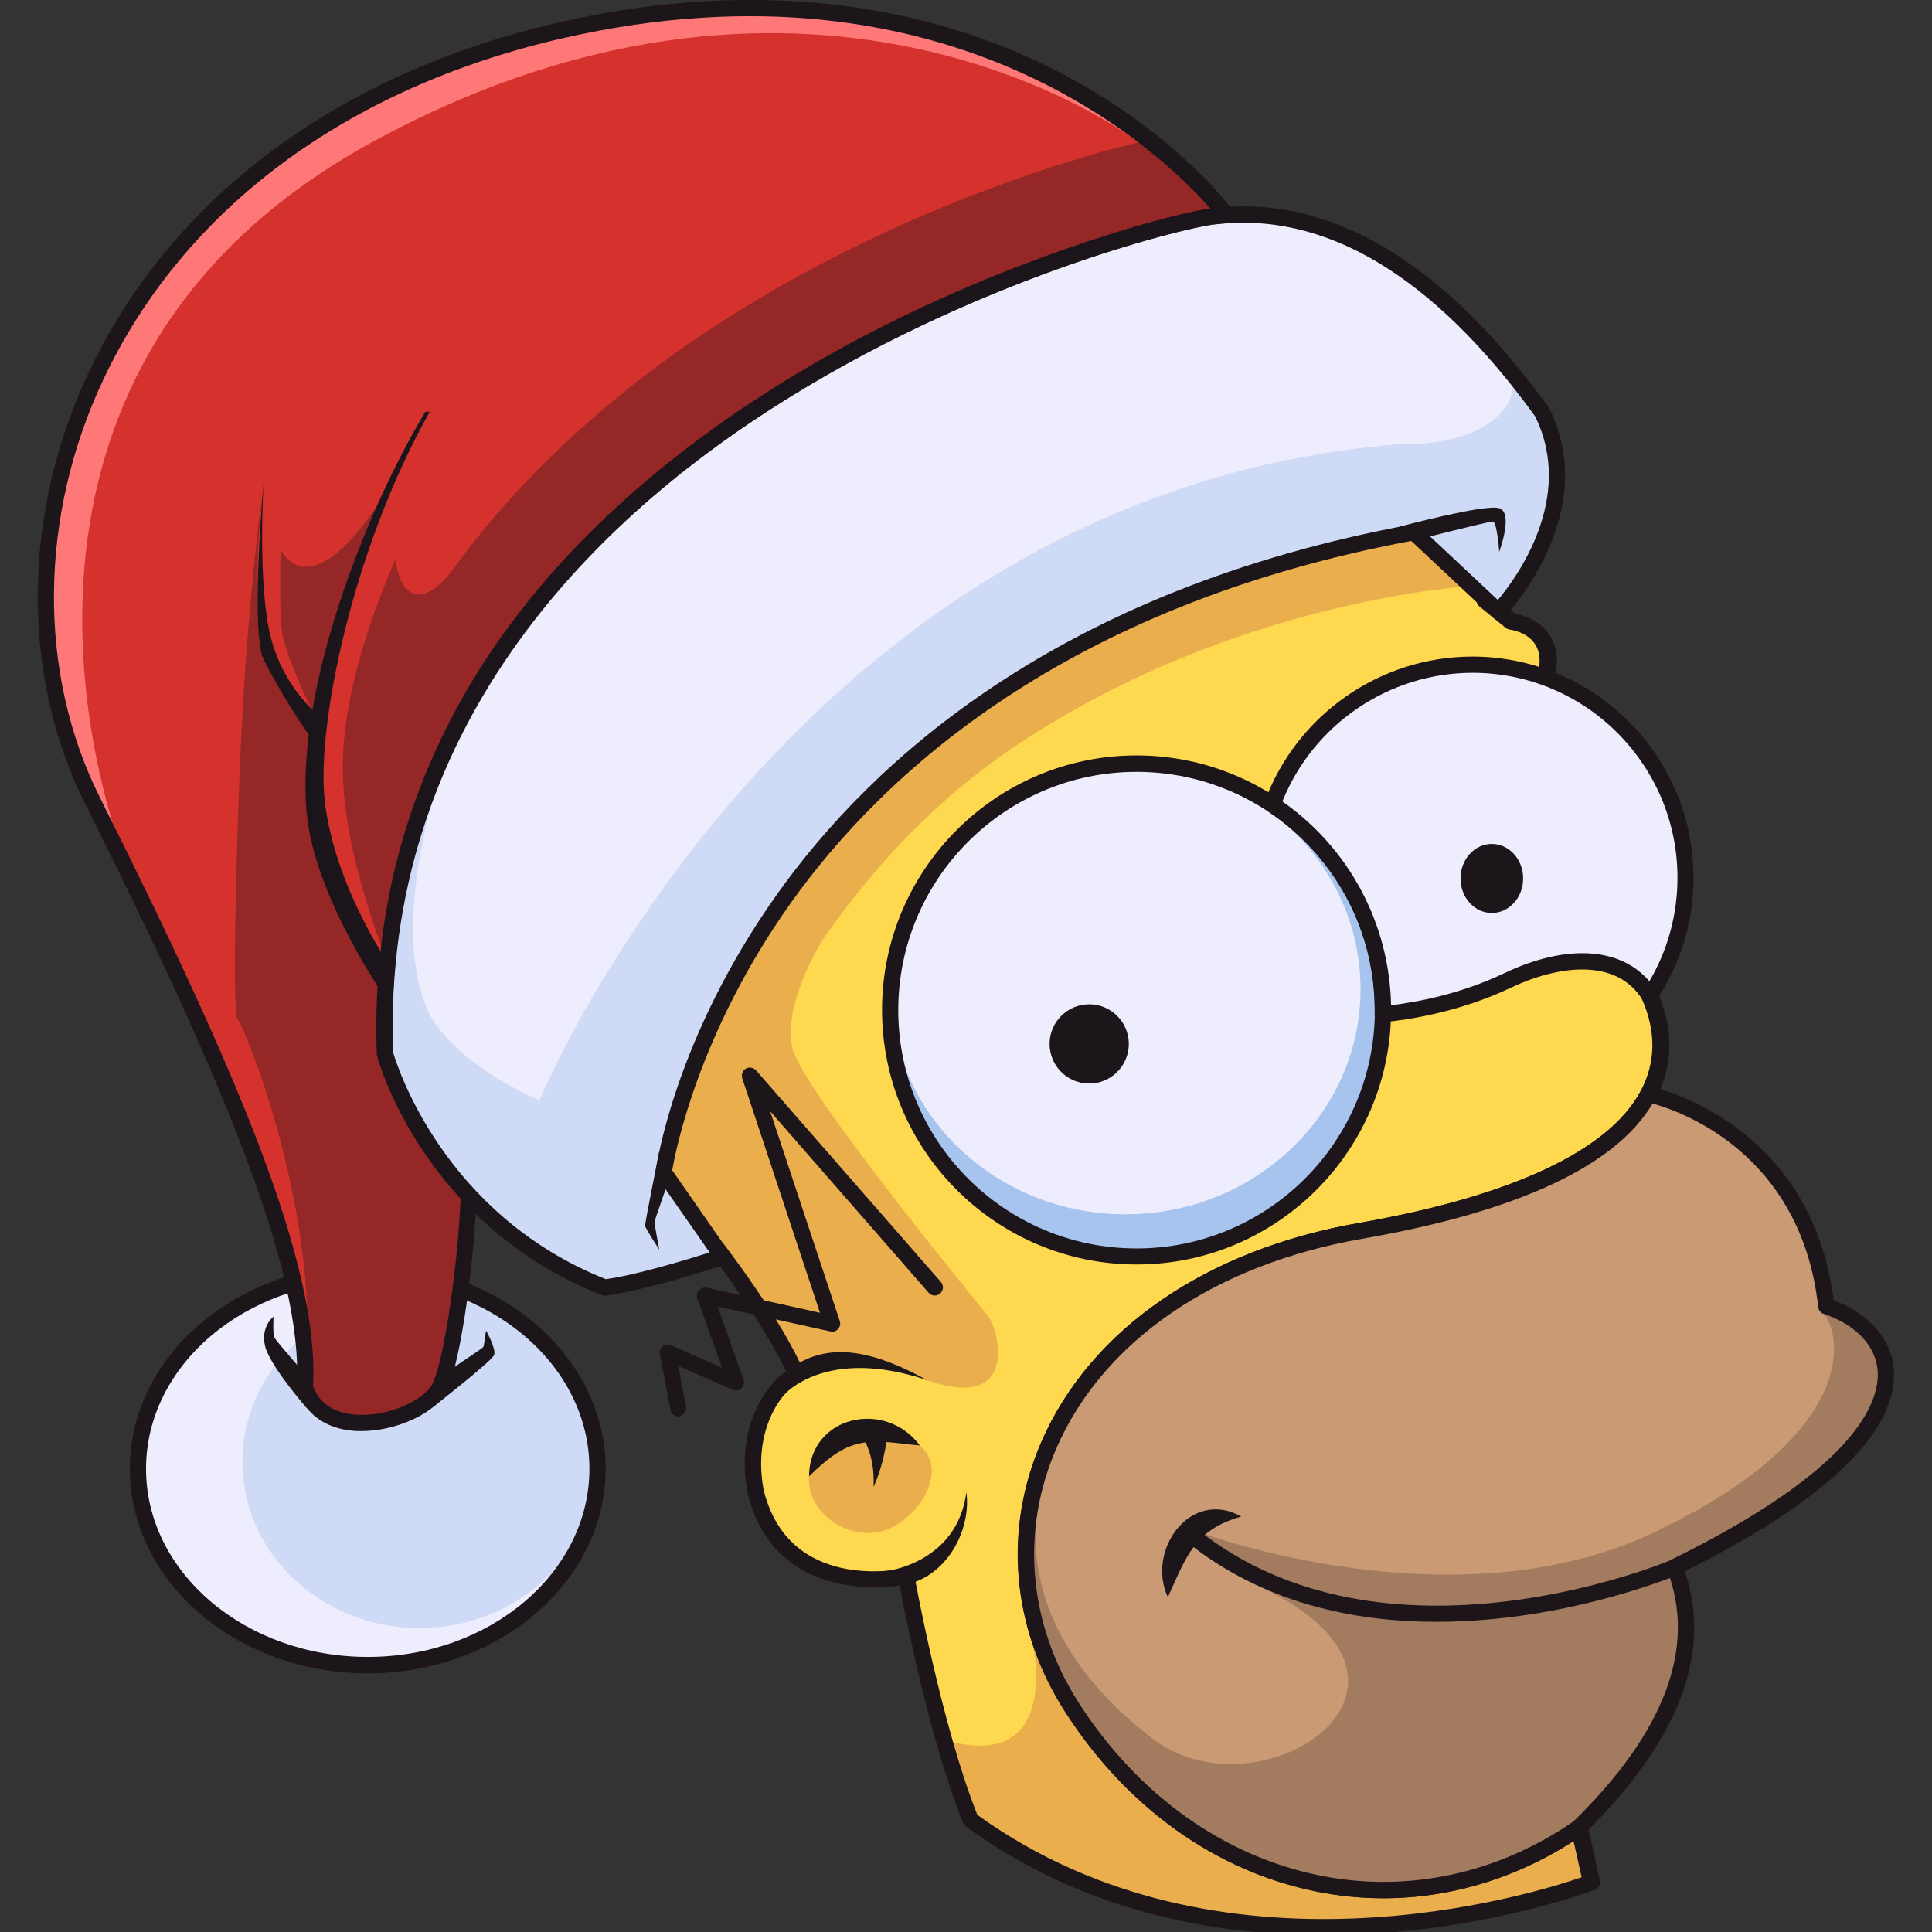<?xml version="1.0" encoding="utf-8"?>

<svg version="1.1" id="Слой_1" xmlns="http://www.w3.org/2000/svg" xmlns:xlink="http://www.w3.org/1999/xlink" x="0px" y="0px"
	 viewBox="0 0 1024 1024" style="enable-background:new 0 0 1024 1024;" xml:space="preserve">
<rect x="0" y="0" width="1024" height="1024" fill="#333333" stroke="none"/>
<style type="text/css">
	.st0{fill:#FED84F;}
	.st1{fill:#EAAE4D;}
	.st2{fill:#1C161B;}
	.st3{fill:#EEEDFD;}
	.st4{opacity:0.43;fill:#A7C4EE;}
	.st5{fill:#D5322D;}
	.st6{fill:#FF7878;}
	.st7{opacity:0.34;fill:#1C161B;}
	.st8{fill:#A7C4EE;}
	.st9{fill:#C99A73;}
	.st10{opacity:0.22;fill:#1C161B;}
</style>
<g>
	<path class="st0" d="M873.7,579.9c-14.8,28.1-57.3,55.8-152.6,72.5c-135.4,23.7-197.3,122.5-171.7,211.3c4,14.1,10.2,28,18.8,41.2
		c62.2,96.8,177.6,126.7,268.7,63.8c6.5,29,6.5,29,6.5,29s-26.6,10.3-67.5,17.5c0,0,0,0-0.1,0c-46.7,8.1-112.2,12-177.8-8.6
		c-28.3-8.9-56.7-22.3-83.5-41.9c-3.8-9.5-7.5-20.2-10.9-31.4c-13.9-45.6-23.3-97.7-23.3-97.7s-65.4,14.5-79.9-45.2
		c-7.3-39.5,16.1-60.5,21.8-61.3c-4.9-11.4-12.7-24.6-20.2-36.1c-11.1-17-21.7-30.7-21.7-30.7l-94.5-51.9l42.8-110.5l69.4-69.4
		l158.3-189.6l127.4-27.4l43.5,3.2c0,0,62.5,41.3,59.9,101.3l14,11.4c0,0,25.2,2.7,18.2,29.7c-7,27-36.5,65.7-36.5,65.7
		s90.4,55.8,91.6,103C881.3,543.5,883.3,561.8,873.7,579.9z"/>
	<path class="st1" d="M434.9,500c0,0-20.5,33.3-14.8,55.9c5.8,22.6,98.4,135.1,103.7,141.8s17.1,50.9-32.4,33.9
		c-34.1-13.6-62.3-11.1-71.7-5.1c-12-18.2-57.2-97.2-57.2-97.2S411.1,502.6,434.9,500z"/>
	<path class="st1" d="M428.8,782.5c0,0,15.9-37.1,58.7-16.4c16.3,14-1.9,40.6-20.1,45.5C449.3,816.4,427.4,801.8,428.8,782.5z"/>
	<path class="st1" d="M843.4,997.7c0,0-26.6,10.3-67.5,17.5c0,0,0,0-0.1,0c-46.7,8.1-112.2,12-177.8-8.6
		c-28.3-8.9-56.7-22.3-83.5-41.9c-3.8-9.5-7.5-20.2-10.9-31.4c0.3-3.3,0.9-6.6,1.5-9.9c60,14.3,42.1-58.6,39.8-60.4l4.5,0.7
		c4,14.1,10.2,28,18.8,41.2c62.2,96.8,177.6,126.7,268.7,63.8C843.4,997.7,843.4,997.7,843.4,997.7z"/>
	<path class="st1" d="M779.8,310.6c0,0-124.3,6.8-240.3,83.9S374.8,607.3,372.3,647.7c-23.9-32.3-23.9-32.3-23.9-32.3
		s31-124.7,136.5-215s264.5-118.3,264.5-118.3L779.8,310.6z"/>
	<path class="st2" d="M701.6,1025.7c-59.3,0-128.3-12.9-189.6-57.6c-0.6-0.5-1.1-1.1-1.5-1.9c-17.1-42-30.4-108.6-33.7-125.8
		c-15.5,2-67.5,4.7-80.6-49.1c-5.1-27.8,4.2-45.8,10.2-54.1c3.2-4.4,6.8-8.1,10.2-10.3c-11.6-24.9-35.3-56.3-39.1-61.4l-93.7-51.5
		c-1.9-1-2.7-3.3-1.9-5.3l42.8-110.5c0.2-0.6,0.5-1.1,1-1.5l69.4-69.4l158-189.3c0.6-0.7,1.5-1.2,2.4-1.4l127.4-27.4
		c0.4-0.1,0.8-0.1,1.2-0.1l43.6,3.2c0.7,0.1,1.4,0.3,2.1,0.7c2.6,1.7,63,42.4,61.9,102.9l11.5,9.4c3.4,0.6,12.4,3,17.8,10.8
		c4.4,6.3,5.3,14.4,2.8,24.1c-5.9,22.9-26.9,53-34.5,63.5c17.8,11.6,87.7,59.7,89.7,103.1c8.2,19.3,7.7,38.6-1.4,55.6
		c-18.5,34.4-70.8,59.4-155.4,74.2c-77.9,13.6-136.9,53.9-161.7,110.6c-19.4,44.2-15.1,93.6,11.7,135.4
		c31.3,48.7,76.7,81.2,127.9,91.5c46.4,9.3,94.2-1,134.8-29c1.2-0.8,2.7-1,4-0.5c1.3,0.5,2.3,1.7,2.6,3.1l6.5,29
		c0.5,2.1-0.7,4.2-2.6,4.9C843.9,1002.2,781.7,1025.7,701.6,1025.7z M518,961.9c129.5,93.5,294.5,42,320.3,33.1l-4.3-19.2
		c-41.3,26.6-89.4,36.2-136.1,26.8c-53.5-10.7-100.9-44.6-133.4-95.3c-28.4-44.3-33-96.7-12.4-143.5c26-59.3,87.3-101.5,168.1-115.6
		c80.7-14.1,132.4-38.2,149.3-69.8c8.1-15.1,8.4-31.5,0.8-48.8c-0.2-0.5-0.3-1.1-0.4-1.6c-1.2-44.3-88.7-98.8-89.6-99.4
		c-1-0.6-1.7-1.7-2-2.9c-0.2-1.2,0.1-2.4,0.8-3.4c0.3-0.4,29.1-38.3,35.8-64.2c1.9-7.1,1.4-12.8-1.5-17c-4.3-6.3-13-7.4-13.1-7.4
		c-0.8-0.1-1.6-0.4-2.2-0.9l-14-11.4c-1-0.9-1.6-2.2-1.6-3.5c2.3-53-49.6-91.7-57.1-97l-41.8-3.1l-125.3,27L401.3,433.2l-69,69
		l-41.1,106.1l91.2,50.1c0.5,0.3,1,0.7,1.3,1.1c1.2,1.6,30.3,39.3,42.5,67.7c0.5,1.2,0.5,2.6-0.2,3.8c-0.7,1.2-1.8,2-3.1,2.2
		c-4.5,1.2-24.7,20.5-18.2,56.3c13.3,54.6,72.2,42.3,74.7,41.8c1.1-0.3,2.3,0,3.3,0.6c1,0.7,1.6,1.7,1.9,2.8
		C484.7,835.6,499,914.3,518,961.9z"/>
	<g>
		<ellipse class="st3" cx="194.9" cy="778.5" rx="121.8" ry="104.1"/>
		<ellipse class="st4" cx="222.4" cy="774.8" rx="93.9" ry="88.1"/>
		<path class="st2" d="M194.9,886.9c-69.5,0-126.1-48.6-126.1-108.4c0-59.7,56.6-108.4,126.1-108.4S321,718.8,321,778.5
			C321,838.3,264.4,886.9,194.9,886.9z M194.9,678.8c-64.8,0-117.5,44.7-117.5,99.7c0,55,52.7,99.7,117.5,99.7
			s117.5-44.7,117.5-99.7C312.4,723.5,259.7,678.8,194.9,678.8z"/>
		<path class="st3" d="M794.2,324.2c0,0,0,0-44.8-42.1c-361,66.5-397.7,339.3-397.7,339.3l31.2,44.7c0,0-40.7,13.6-62.4,16.3
			c-31.4-12.3-54.8-30.2-72.1-48.7C214.1,597,204,558.3,204,558.3c-2.3-67.6,12.9-125.8,39.1-175.7c0-0.1,0.1-0.2,0.1-0.2
			C345.7,186.2,615.2,118.2,642,114.7c2.7-0.3,5.3-0.6,8-0.8c44.2-3.1,94.6,15.8,148,79.6c0,0,0.1,0.1,0.1,0.1
			c6.4,7.6,12.7,15.7,19.1,24.6C844.4,272.6,794.2,324.2,794.2,324.2z"/>
		<path class="st4" d="M794.2,324.2c0,0,0,0-44.8-42.1c-361,66.5-397.7,339.3-397.7,339.3l31.2,44.7c0,0-40.7,13.6-62.4,16.3
			C226.9,645.8,204,558.3,204,558.3c-2.3-67.6,12.9-125.8,39.1-175.7c-2,4.9-40.8,100.2-15.8,154.3c15.4,28.8,58.6,46.2,58.6,46.2
			s132.7-320.9,454.6-347.6c55.4,1,69.2-28.5,57.7-41.8c6.4,7.6,12.7,15.7,19.1,24.6C844.4,272.6,794.2,324.2,794.2,324.2z"/>
		<path class="st2" d="M320.5,686.7c-0.5,0-1.1-0.1-1.6-0.3c-94.6-37-118.9-126.2-119.2-127c-0.1-0.3-0.1-0.6-0.1-0.9
			c-6-176,107.7-286.9,204.1-348.9c108.3-69.7,221.4-97,237.7-99.1c62.6-8.1,122.9,27.3,179.3,105.3c0.1,0.2,0.3,0.4,0.4,0.6
			c28.2,56.4-23.3,110.2-23.8,110.8c-1.6,1.7-4.3,1.7-6,0.1L748,286.7C564.6,321.1,467.9,410,419,478.8
			c-48.6,68.4-60.9,130.8-62.7,141.5l30.2,43.4c0.8,1.1,1,2.5,0.6,3.8c-0.4,1.3-1.4,2.3-2.7,2.7c-1.7,0.6-41.4,13.7-63.3,16.5
			C320.9,686.7,320.7,686.7,320.5,686.7z M208.3,557.6c1.9,6.6,26.6,86.1,112.8,120.4c16.5-2.3,43.5-10.5,55-14.2l-27.9-40
			c-0.6-0.9-0.9-2-0.7-3c0.4-2.8,9.9-70.1,64.2-146.6c50-70.5,149-161.7,336.9-196.3c1.3-0.2,2.7,0.2,3.7,1.1l41.6,39
			c9.8-11.7,41.1-54.1,19.7-97.4c-54.3-75-111.9-109.2-171-101.5c-16,2.1-127.1,28.9-234.1,97.8C314,277.6,202.6,386,208.3,557.6z"
			/>
		<path class="st5" d="M650,114c-2.7,0.2-5.4,0.4-8,0.8c-26.8,3.4-296.3,71.4-398.9,267.6c0,0,0,0.1-0.1,0.2
			c-26.1,49.9-41.4,108.2-39.1,175.7c0,0,10.2,38.7,44.5,75.4c-1.2,36.3-8.6,87.2-15.2,101.5c-8.9,17.9-61.4,32-71.7,0
			c3.2-53-27.9-135-78.7-241.7c-3.5-7.4-7.1-14.9-10.8-22.5c-7.3-15.1-15-30.7-23-46.7C-21.4,283.5,56.7,71.2,297.2,16.1
			C446.5-18,546.4,27.9,600.7,67.7c2.9,2.2,5.7,4.3,8.4,6.4c0,0,0,0,0,0C636.6,95.7,650,114,650,114z"/>
		<path class="st6" d="M601.6,74.1c0,0-166.3-127.2-402.1,0C-6.4,185.1,39.6,394.5,72,470.9c-7.3-15.1-15-30.7-23-46.7
			C-21.4,283.5,56.7,71.2,297.2,16.1C446.5-18,546.4,27.9,600.7,67.7L601.6,74.1z"/>
		<path class="st2" d="M191.6,758.5c-1.3,0-2.6,0-3.9-0.1c-15.3-1.2-26-9-30.2-21.9c-0.2-0.5-0.2-1-0.2-1.6
			c3.8-62.5-42.1-168.6-112.1-308.7C10.9,357.8,11.7,272.3,47,197.4C90.9,104.5,179.4,38.7,296.2,11.9
			c125.6-28.7,215.9-0.3,269.6,28.7c58.3,31.4,86.5,69.2,87.6,70.8c0.9,1.3,1.1,2.9,0.4,4.4c-0.7,1.4-2.1,2.4-3.6,2.5
			c-2.6,0.2-5.2,0.4-7.8,0.7c-10,1.3-83.8,18-169.6,61.1c-73.7,37-172.7,102.4-225.9,204c-0.1,0.1-0.1,0.3-0.2,0.4
			c-27.7,52.9-40.6,111.1-38.6,173.1c1.2,4.3,12.1,39.7,43.3,73.1c0.8,0.8,1.2,1.9,1.2,3.1c-1.2,34.7-8.3,87.4-15.6,103.2
			C231.2,748.9,210.2,758.5,191.6,758.5z M165.9,734.6c4,11.4,14.4,14.6,22.4,15.2c17.6,1.4,36.8-7.9,41.1-16.6
			c5.9-12.8,13.3-61.8,14.7-97.9c-33.7-36.7-43.9-74.3-44.3-75.9c-0.1-0.3-0.1-0.6-0.1-0.9c-2.2-63.6,11.1-123.4,39.5-177.7
			c0.1-0.1,0.1-0.2,0.1-0.3C293.5,276.6,394.2,210,469,172.4c80.3-40.3,155.5-59.8,172.4-61.9c0,0,0.1,0,0.1,0
			C617.3,82.9,505.3-27.1,298.1,20.3C183.9,46.5,97.5,110.6,54.8,201.1c-34.2,72.5-35,155.2-2,221.3
			C125.2,567.1,169.4,669.9,165.9,734.6z"/>
		<path class="st2" d="M227.8,218.2c-0.8,0-1.7,0.1-2.4,0.1c-30.8,51.3-69.2,146.7-62.8,213.4c4.5,44.2,41.4,96.8,41.4,96.8
			l1.3-18.8c0,0-28.1-40.6-33.2-85.5C167.7,384.7,186.8,291,227.8,218.2z"/>
		<path class="st2" d="M169.1,379.2c0,0-18.3-13.6-25.5-41.1c-7.2-27.5-3.9-82.4-3.9-82.4s-6.5,72.1-0.8,91.8
			c4.7,11.4,24.4,43.3,28.8,46.6C166.6,386.1,169.1,379.2,169.1,379.2z"/>
		<path class="st7" d="M650,114c-2.7,0.2-5.4,0.4-8,0.8c-26.8,3.4-296.3,71.4-398.9,267.6c0,0,0,0.1-0.1,0.2
			c-26.1,49.9-41.4,108.2-39.1,175.7c0,0,10.2,38.7,44.5,75.4c-1.2,36.3-8.6,87.2-15.2,101.5c-8.9,17.9-61.4,32-71.7,0
			c10.1-89.7-32.1-191.4-35.5-194.8c-3.1-3.1-0.5-86.5-0.1-100.3c0-1.2,0.1-1.9,0.1-1.9c0.9-23.1,2.2-91.9,13.2-178.2
			c-1.4,13-5.1,54.2-0.3,76.8c5.7,27.1,28.6,44,28.6,44s-15.4-30.5-17.9-45c-1.3-7.6-1.2-27.4-0.9-44.4
			c13.4,22.2,37.9,0.9,59.3-36.8c-19.3,43.5-42.6,114-42.2,159.7c0.5,64.5,39.6,95.6,39.6,95.6s-24.2-57.7-23.7-104.5
			c0.3-37.9,15.4-80.3,27.8-108.7c2.8,19,13,26.3,29.1,7.1C366.3,126.1,605.3,74.9,609.1,74.1c0,0,0,0,0,0
			C636.6,95.7,650,114,650,114z"/>
		<path class="st2" d="M349.4,610.4c0,0-7.6,37.8-7.5,39.3c0.2,1.5,7.5,12.6,7.5,12.6s-2.5-13.4-2.5-14.5c0-1.1,9.4-27.4,9.4-27.4
			L349.4,610.4z"/>
		<path class="st2" d="M741.6,279.2c0,0,44.7-12,52.8-9.9c8.1,2.1,0.2,23.2,0.2,23.2s-1.1-16.1-3.4-16.1c-2.3,0-43.2,10.4-43.2,10.4
			L741.6,279.2z"/>
		<path class="st2" d="M162.7,746.5c0,0-19.7-22.6-22.2-33s4.5-15.7,4.5-15.7s-0.6,9.3,0.6,11.4c1.2,2.1,18.2,21.5,18.2,21.5
			L162.7,746.5z"/>
		<path class="st2" d="M229.6,745.7c0,0,31-24.2,32.3-27.5c1.2-3.3-4.3-13-4.3-13s-1,7.9-1.4,8.7c-0.4,0.8-24,16.3-24,16.3
			L229.6,745.7z"/>
	</g>
	<path class="st8" d="M733,535.3c0,10.5-1.2,20.7-3.6,30.5c-13.7,57.4-65.4,100.1-127,100.1c-72.1,0-130.6-58.5-130.6-130.6
		c0-72.1,58.5-130.6,130.6-130.6c26.6,0,51.4,8,72.1,21.7C709.7,449.8,733,489.9,733,535.3z"/>
	<ellipse class="st3" cx="596.5" cy="524.2" rx="124.6" ry="119.4"/>
	<path class="st2" d="M602.4,670.2c-74.4,0-134.9-60.5-134.9-134.9S528,400.4,602.4,400.4s134.9,60.5,134.9,134.9
		S676.8,670.2,602.4,670.2z M602.4,409.1c-69.6,0-126.3,56.6-126.3,126.3s56.6,126.3,126.3,126.3c69.6,0,126.3-56.6,126.3-126.3
		S672,409.1,602.4,409.1z"/>
	<circle class="st2" cx="577.3" cy="553.3" r="21"/>
	<path class="st3" d="M893.4,465.2c0,23.1-7,44.7-19,62.6c-14.2-23.1-45.3-22.4-75.3-8.1c-26.2,12.5-52.8,16.6-66.2,17.9
		c0-0.7,0-1.5,0-2.2c0-45.5-23.2-85.5-58.5-108.9c15.8-43.2,57.3-74.1,106.1-74.1C842.8,352.3,893.4,402.9,893.4,465.2z"/>
	<path class="st2" d="M732.9,541.9c-1.1,0-2.2-0.4-3-1.2c-0.9-0.9-1.4-2.1-1.3-3.4c0-0.6,0-1.3,0-2c0-42.5-21.2-81.8-56.6-105.3
		c-1.7-1.1-2.3-3.2-1.7-5.1c16.9-46,61.1-76.9,110.1-76.9c64.6,0,117.2,52.6,117.2,117.2c0,23.3-6.8,45.7-19.7,65
		c-0.8,1.2-2.2,1.9-3.7,1.9c-1.5,0-2.8-0.8-3.6-2.1c-13.9-22.7-45.2-18.2-69.8-6.5c-27,12.8-53.9,17-67.6,18.3
		C733.2,541.9,733.1,541.9,732.9,541.9z M679.7,424.8c35.4,24.8,56.7,64.7,57.6,108c14-1.7,37-6,60-17c32.8-15.6,61.5-13.8,76.9,4.3
		c9.8-16.6,14.9-35.5,14.9-54.9c0-59.9-48.7-108.6-108.6-108.6C736.2,356.6,696.1,383.9,679.7,424.8z"/>
	<ellipse class="st2" cx="790.7" cy="465.6" rx="16.6" ry="18.3"/>
	<path class="st2" d="M359.6,750.8c-2,0-3.8-1.4-4.2-3.5l-5.7-29.5c-0.3-1.6,0.3-3.2,1.5-4.2c1.2-1,2.9-1.2,4.4-0.6l27.1,11.9
		l-13.1-36.7c-0.5-1.5-0.2-3.1,0.8-4.3c1-1.2,2.6-1.7,4.2-1.4l60,13.3l-41.2-124.3c-0.6-1.9,0.2-4.1,1.9-5.1c1.8-1,4-0.6,5.4,0.9
		l98,112.2c1.6,1.8,1.4,4.5-0.4,6.1c-1.8,1.6-4.5,1.4-6.1-0.4l-84-96.2l36.9,111.2c0.5,1.5,0.1,3.1-0.9,4.2c-1,1.2-2.6,1.7-4.1,1.3
		l-59.8-13.2l13.8,38.7c0.6,1.6,0.1,3.4-1.1,4.6c-1.3,1.2-3.1,1.5-4.7,0.8l-28.8-12.6l4.1,21.5c0.4,2.3-1.1,4.6-3.4,5
		C360.2,750.8,359.9,750.8,359.6,750.8z"/>
	<path class="st9" d="M887.8,830.6c20.5,53.5-15.1,103-50.8,138.1c-91.2,62.9-206.6,33.1-268.7-63.8
		c-27.5-42.9-31.4-91.9-13.6-135.7c22.4-55,79.1-101.6,166.5-116.8c95.3-16.7,137.8-44.4,152.6-72.5c3.1,0.6,83.9,18.7,94.3,112.4
		C1010.9,706.6,1031.4,760.2,887.8,830.6z"/>
	<path class="st2" d="M733.3,1006.1c-11.8,0-23.5-1.2-35.2-3.5c-53.5-10.7-100.9-44.6-133.5-95.3c-28.4-44.3-32.9-96.6-12.4-143.5
		c26-59.3,87.3-101.5,168.1-115.6c81.1-14.2,132.8-38.5,149.5-70.2c0.9-1.7,2.8-2.6,4.7-2.2c3.5,0.7,85.4,19.2,97.4,113.4
		c19,7.1,30.8,20.8,31.9,37c1.5,22.8-16.6,59.7-110.8,106.6c14.7,43.3-3.2,90-53.1,139c-0.2,0.2-0.4,0.3-0.6,0.5
		C807.2,994.5,770.4,1006.1,733.3,1006.1z M875.9,584.9c-19.6,33.1-71.4,57.3-154,71.7c-77.9,13.6-136.9,53.9-161.8,110.6
		c-19.4,44.2-15.1,93.5,11.7,135.4c31.3,48.7,76.7,81.2,127.9,91.5c46.2,9.3,94-0.9,134.4-28.8c48.5-47.6,65.2-92.4,49.5-133.2
		c-0.8-2.1,0.1-4.4,2.1-5.4c97.9-48,110.6-83.3,109.5-100c-0.9-13.3-11.6-24.7-28.6-30.3c-1.6-0.5-2.7-1.9-2.9-3.6
		C954.7,611.3,890.9,589,875.9,584.9z M836.9,968.7L836.9,968.7L836.9,968.7z"/>
	<path class="st2" d="M761.4,859.6c-44,0-92.4-10-133-42.9c-1.8-1.5-2.1-4.2-0.6-6.1c1.5-1.8,4.2-2.1,6.1-0.6
		c100.1,80.9,250.7,17.3,252.2,16.7c2.2-0.9,4.7,0.1,5.7,2.2c0.9,2.2-0.1,4.7-2.2,5.7C888.5,835,830.3,859.6,761.4,859.6z"/>
	<path class="st2" d="M619,846.5c-11.6-24.7,11.9-57.8,38.9-42.7C633.1,810.8,628.8,825,619,846.5L619,846.5z"/>
	<path class="st2" d="M415.6,739.3c0,0,21.7-25.9,75.8-7.8c-32.2-17.6-54.9-20.1-74.8-4.5C410.8,731.9,415.6,739.3,415.6,739.3z"/>
	<path class="st2" d="M469.7,832.7c0,0,37.6-4.1,42.5-41.8c2.8,20.3-10.9,46.5-35.4,49.6C458.4,837,469.7,832.7,469.7,832.7z"/>
	<path class="st2" d="M428.8,782.5c0.2-32.3,40.6-40.9,58.7-16.4c-10.8-0.8-22.2-3.4-32.5-0.9C446,767.2,438,773.5,428.8,782.5
		L428.8,782.5z"/>
	<path class="st2" d="M456.3,760.5c0,0,7.6,9.1,6.7,27.6c6.5-14.6,7.2-27.6,7.2-27.6H456.3z"/>
	<path class="st10" d="M836.9,968.7c-91.2,62.9-206.6,33.1-268.7-63.8c-27.5-42.9-31.4-91.9-13.6-135.7l5.5-2
		c0,0-46.7,78.7,50.3,154c57.8,44.9,169.3-29.9,53.7-82c64.8,18.5,147,23.2,223.7-8.6C908.3,884.2,872.7,933.7,836.9,968.7z"/>
	<path class="st10" d="M636.9,812.5c0,0,133.9,49.7,239.1,0c105.1-49.7,101.9-101.4,90.8-116.1c27.4,1.7,51.8,31.2,13.2,74.8
		c-38.5,43.6-161.5,103.1-268,82.2C664.1,839.2,621.9,822.5,636.9,812.5z"/>
</g>
</svg>
